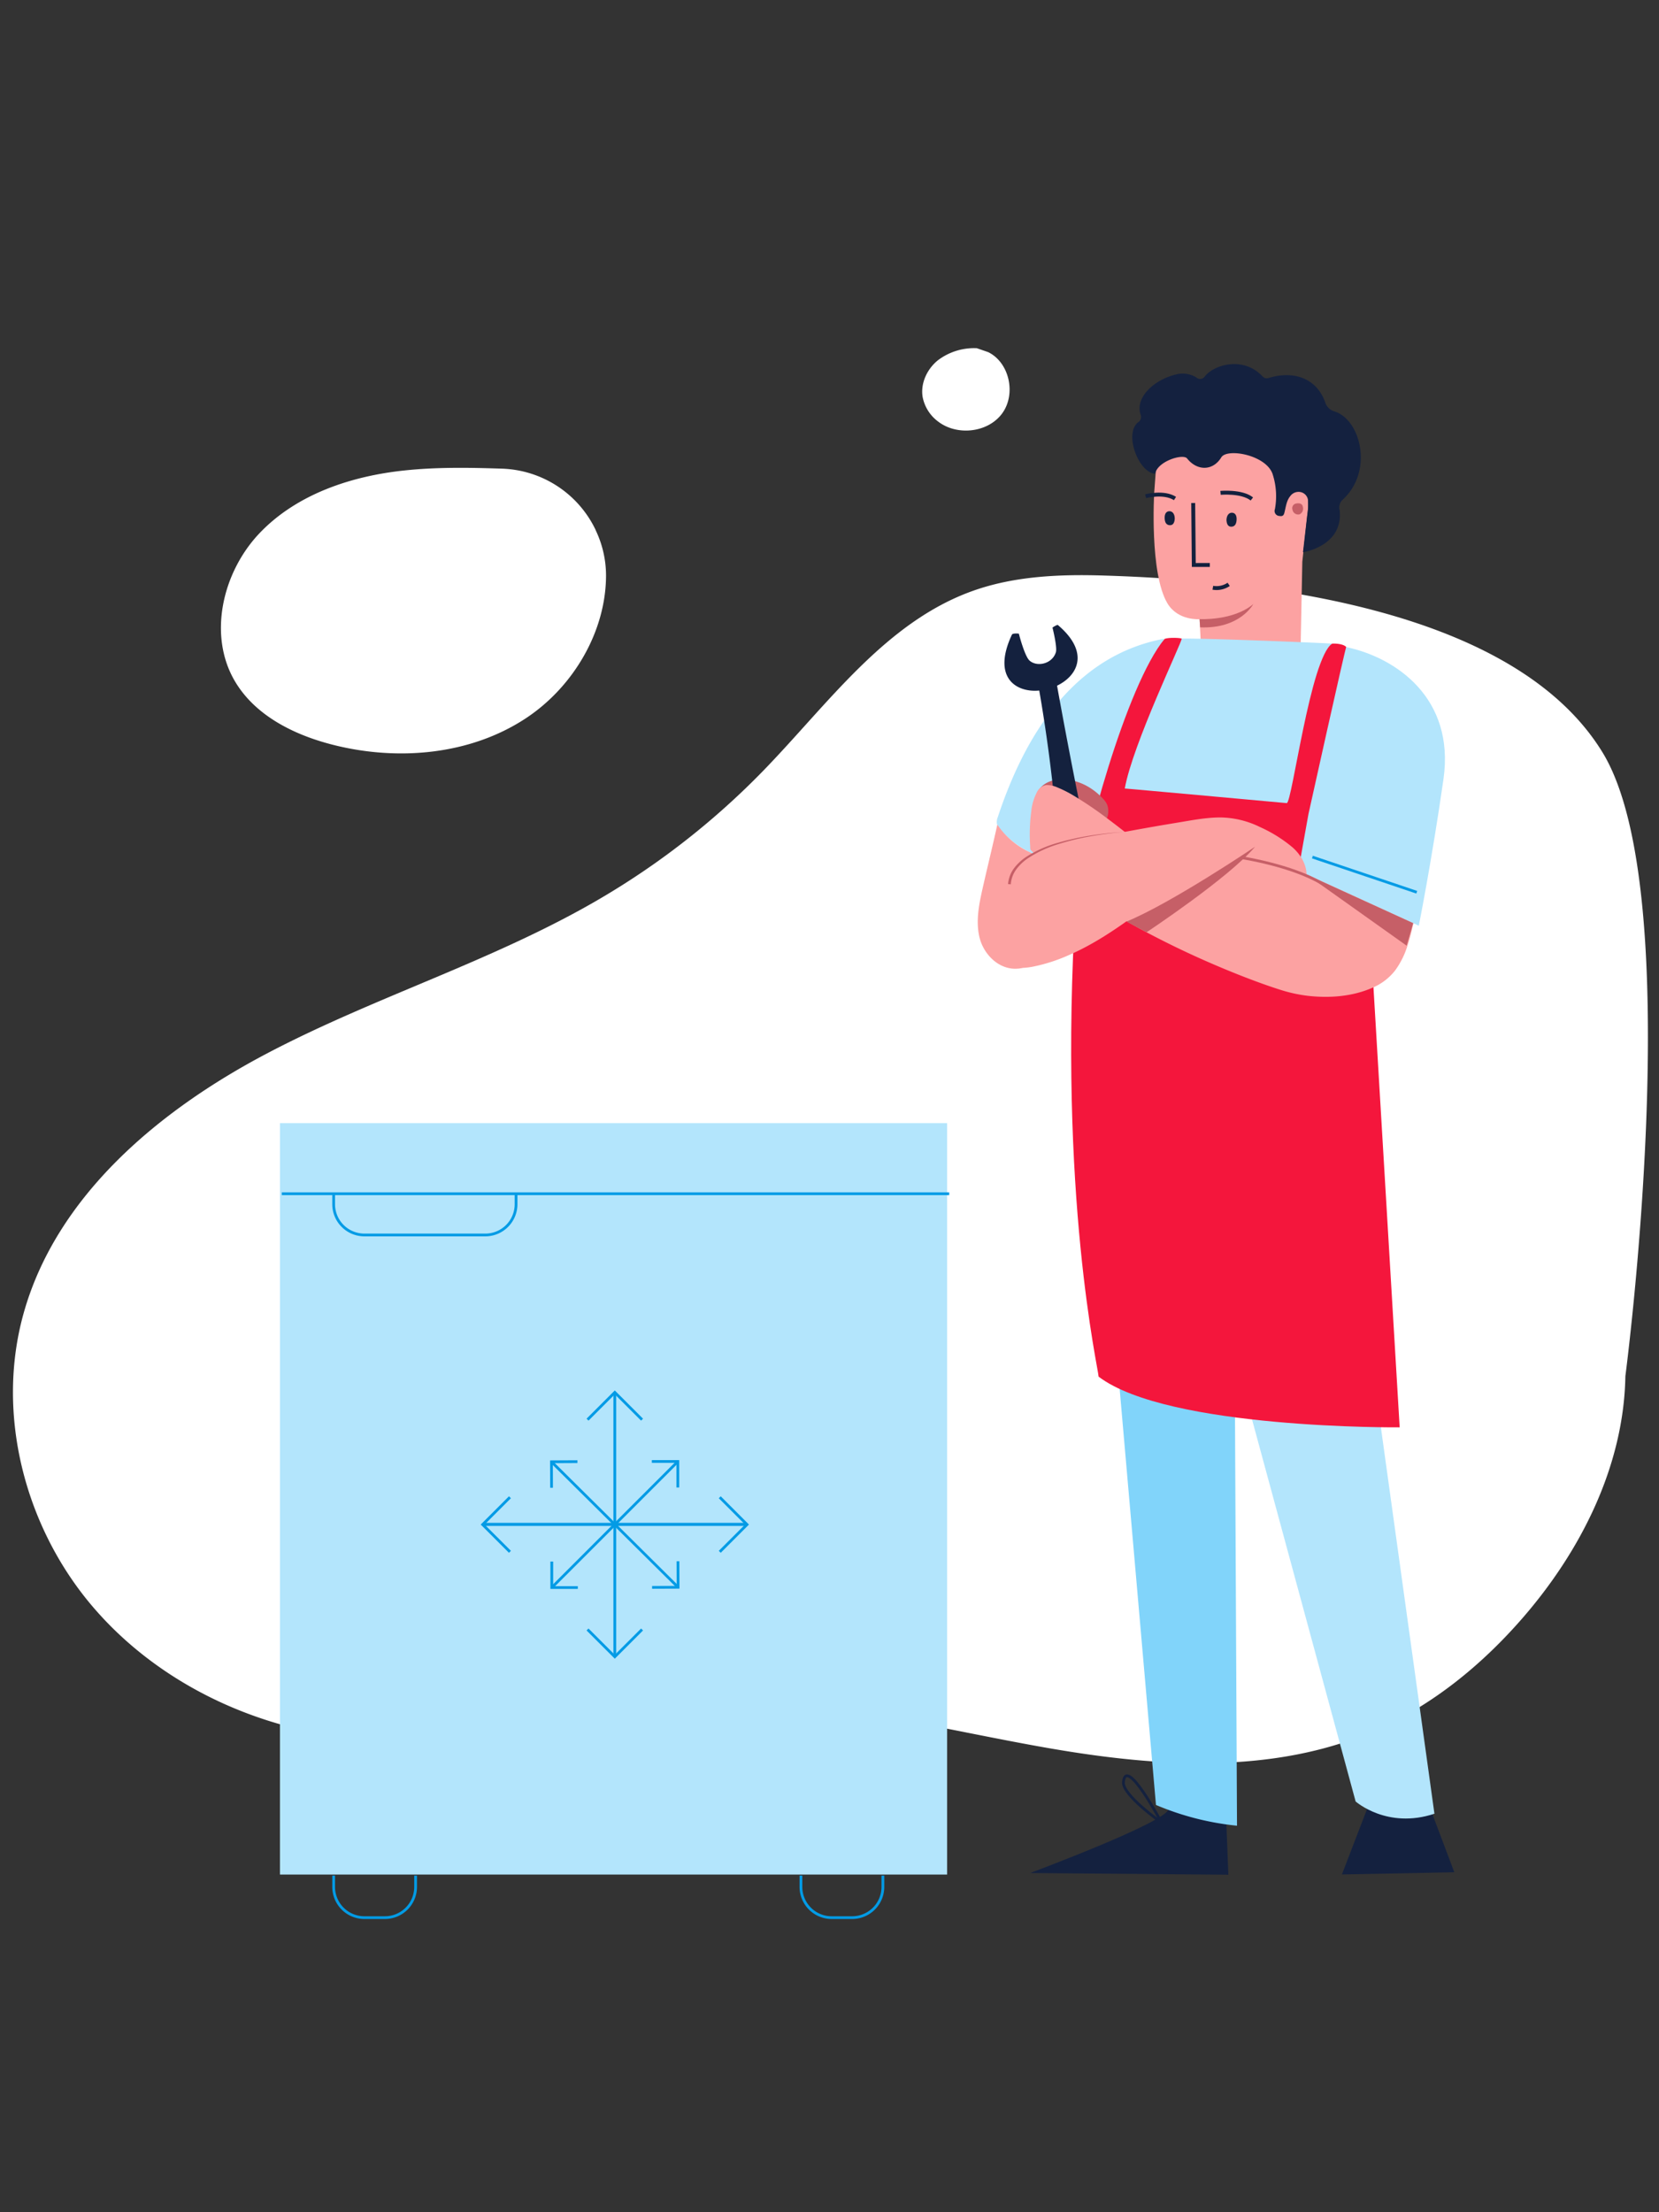 <svg id="Layer_1" data-name="Layer 1" xmlns="http://www.w3.org/2000/svg" viewBox="0 0 600 800"><rect x="0" y="0" width="600" height="800" fill="#333333" stroke="none"/><defs><style>.cls-1{fill:#fff;}.cls-2{fill:#b3e5fc;}.cls-10,.cls-12,.cls-3,.cls-6{fill:none;stroke-miterlimit:10;}.cls-3{stroke:#039be5;}.cls-4{fill:#14213f;}.cls-5{fill:#81d4fa;}.cls-6{stroke:#14213f;}.cls-7{fill:#fca2a2;}.cls-8{fill:#14213e;}.cls-9{fill:#c65f67;}.cls-10{stroke:#14213e;stroke-width:1.42px;}.cls-11{fill:#f4163c;}.cls-12{stroke:#c65f67;}</style></defs><title>Artboard 1 copy 4</title><path class="cls-1" d="M579.52,272c-31.36-51.08-120.15-62-180-63.86-16.13-.52-32.61.14-47.8,5.58-31.53,11.3-52.13,40.7-75.44,64.75a279.27,279.27,0,0,1-59.46,46.62c-38.15,22.32-81.06,35.26-120.18,55.82S20.41,432.42,8.52,475c-10.16,36.41.47,77.26,25,106S95.2,626.61,132.93,629c42.81,2.66,84.9-12.07,127.79-13.24,40-1.1,79.25,9.59,118.68,16.44s81.48,9.57,118.13-6.5c20.44-9,38.16-23.42,52.84-40.24,21.36-24.47,36.91-55.32,37.47-87.8C587.84,497.62,610.88,323,579.52,272Z"/><path class="cls-1" d="M215.42,191.65a38.92,38.92,0,0,0-33.85-22.17c-11.69-.39-23.38-.59-35,.62-19.44,2-39.25,8.57-52.72,22.73S75.05,230,85.16,246.69c7.39,12.22,21.26,19.08,35.09,22.61,23.47,6,49.71,3.78,69.93-9.55,17.19-11.34,29-31.41,29-51.73a38.06,38.06,0,0,0-3.79-16.37Z"/><path class="cls-1" d="M353.29,125.92a21.68,21.68,0,0,0-14.1,4.38c-3.91,3.16-6.33,8.34-5.5,13.29a14.46,14.46,0,0,0,5.58,8.84c6.86,5.28,18,4.07,23.14-2.88s2.74-18.38-5-22.2"/><rect class="cls-2" x="101.25" y="406.16" width="241.29" height="271.73"/><polyline class="cls-3" points="101.92 431.69 216.55 431.69 343.3 431.69"/><path class="cls-3" d="M186.64,431.4v4.08a11.12,11.12,0,0,1-11.12,11.12H131.79a11.12,11.12,0,0,1-11.12-11.12V431.4"/><path class="cls-3" d="M150.31,678.27v4.08a11.11,11.11,0,0,1-11.11,11.12h-7.41a11.12,11.12,0,0,1-11.12-11.12v-4.08"/><path class="cls-3" d="M319.31,678.27v4.08a11.12,11.12,0,0,1-11.12,11.12h-7.4a11.12,11.12,0,0,1-11.12-11.12v-4.08"/><line class="cls-3" x1="174.74" y1="551.2" x2="270.15" y2="551.2"/><line class="cls-3" x1="222.35" y1="503.5" x2="222.35" y2="598.91"/><polyline class="cls-3" points="212.49 513.39 222.35 503.53 232.21 513.39"/><polyline class="cls-3" points="212.49 589.27 222.35 599.13 232.21 589.27"/><line class="cls-3" x1="174.53" y1="551.32" x2="269.94" y2="551.32"/><polyline class="cls-3" points="184.43 561.18 174.56 551.32 184.43 541.45"/><polyline class="cls-3" points="260.31 561.18 270.17 551.32 260.31 541.45"/><line class="cls-3" x1="199.54" y1="574.12" x2="245.05" y2="528.62"/><polyline class="cls-3" points="208.97 574.1 199.56 574.1 199.56 564.7"/><polyline class="cls-3" points="245.15 537.92 245.15 528.51 235.75 528.51"/><line class="cls-3" x1="245.26" y1="574.01" x2="199.55" y2="528.72"/><polyline class="cls-3" points="235.84 574.04 245.24 574 245.2 564.59"/><polyline class="cls-3" points="199.48 538.02 199.44 528.62 208.84 528.57"/><polygon class="cls-4" points="495.09 652.44 485.32 677.85 525.97 677.06 516.98 653.22 495.09 652.44"/><path class="cls-4" d="M443.46,657.49l.79,20.46-71.68-.62s49.74-18.53,50.05-23.17S443.46,657.49,443.46,657.49Z"/><path class="cls-5" d="M398.44,427.88l19.63,224.84a100.74,100.74,0,0,0,29.31,7.51l-1.17-237.74Z"/><path class="cls-2" d="M429.47,427.25l60.81,224.21s11.4,10.13,28.5,4.43l-32.3-233.07Z"/><path class="cls-6" d="M420.05,659.07s-12.87-24.33-13.75-14.6C405.87,649.13,420.05,659.07,420.05,659.07Z"/><path class="cls-7" d="M470.37,234.88s-5.59-.51-15.91.92c-9.18,1.27-20.14-2.56-20.14-2.56l-.47-9.33s-7.8.67-11.63-5.72c-6.52-10.88-4.79-39.95-4.79-39.95s.54-7.4.65-8.81c1.91-8.11,6.13-11.86,11.34-13,26.92-5.57,43.29,20.32,43.57,22.06.14.83.12,5.08.12,5.08L471,203.12Z"/><path class="cls-8" d="M424.87,187.49c-.07,1.43-.54,2.51-1.83,2.44s-1.82-1.11-1.83-2.68.66-2.35,1.7-2.38S424.82,185.71,424.87,187.49Z"/><path class="cls-8" d="M443.57,188c.06,1.43.51,2.52,1.8,2.47s1.83-1.09,1.87-2.66-.63-2.36-1.67-2.4S443.65,186.25,443.57,188Z"/><path class="cls-9" d="M470,186a2.09,2.09,0,0,1-2.56-1.67,1.71,1.71,0,0,1,1.43-2.26c1.14-.19,2.16.06,2.33,1.29A2.25,2.25,0,0,1,470,186Z"/><path class="cls-4" d="M479.3,145.57a4.92,4.92,0,0,0,3.12,3.15c9.67,2.73,14.63,21.81,2.89,32.27a3.75,3.75,0,0,0-.82,3.42c1.47,13.13-13.25,15.3-13.25,15.3l1.52-13.23a23.93,23.93,0,0,0,.3-5.59,3.4,3.4,0,0,0-2.55-2.91,3.69,3.69,0,0,0-3.86,1.42c-1.31,1.59-1.54,3.57-2,5.47-.25,1.06-.38,2-1.9,1.72a1.81,1.81,0,0,1-1.66-2.47,25.82,25.82,0,0,0-.73-12.34c-2-7.19-16.52-9.87-18.66-6.39-3,4.94-8.72,5-12.37.4-1.47-1.84-10.72,1-11.55,5.54-6.07-.43-11.39-14.64-6.11-18.67a2.21,2.21,0,0,0,.91-2.52c-2.41-6.61,5.5-13.4,13.69-14.93a9.65,9.65,0,0,1,6.38,1.27,2,2,0,0,0,3.08-.36c3.52-4.38,13.78-7.16,20.49-.39.79.79,1.24,1.24,2.49,1C467.76,133.87,476.25,136.74,479.3,145.57Z"/><polyline class="cls-10" points="431.54 181.9 431.75 204.32 437.55 204.31"/><path class="cls-10" d="M441.43,178.23s7.65-.71,11.32,2.21"/><path class="cls-10" d="M414.32,179.44s6.64-1.76,10.63.84"/><path class="cls-10" d="M438.64,212.55a7.8,7.8,0,0,0,5.73-1.23"/><path class="cls-9" d="M433.83,223.89s12.2.68,19.43-5.43c0,0-4.7,9-19.22,8.41Z"/><path class="cls-2" d="M420.94,231c-36.36,6.85-52.45,41.48-60.08,64.5a4.71,4.71,0,0,0-.34,2.27,4.43,4.43,0,0,0,1.11,2,33.08,33.08,0,0,0,23.66,11.72c4.85.22,10.22-.95,13.12-4.83Z"/><path class="cls-2" d="M481.8,232.76c-3,3.13-4.44,7-5.4,11.1-3.82,16.48-10.49,56.32-12.39,56.25-10.38-.36-59.44-8.81-58.53-12.72,3.06-13.05,11-32.65,16.8-44.66,1.19-2.46,2.15-5,3.28-7.51a5.8,5.8,0,0,0,.3-4.23C430.75,230.55,478.35,232.48,481.8,232.76Z"/><polygon class="cls-9" points="389.43 334.59 373.69 308.82 392.87 327.78 389.43 334.59"/><line class="cls-3" x1="374.74" y1="295.62" x2="400.8" y2="317.99"/><path class="cls-11" d="M397.32,497.83c0-2.56-14.73-65.52-8.29-170.89,2.46-21,18.35-79.17,32.16-95.9,1.55-.62,6.14-.36,6.18-.07.17,1.13-17.77,38.29-20.58,54.18-.27-.08,58.46,5.26,58.58,5.28,1.9.06,8.56-52.64,16.43-57.67,1.54-.11,4.41.19,5.14,1.31-1.89,10.29-9.33,44.26-10.1,54.66-1.32,18,15.44,27.92,15.44,27.92l2.58,8.94,11.35,190.58S422.43,516.92,397.32,497.83Z"/><path class="cls-9" d="M374.73,287.62c1.34-3.91,4.89-5.47,8.09-5.71,5.75-.44,11.59,2.07,16.08,6.91a7.49,7.49,0,0,1,1.56,2.28,7.16,7.16,0,0,1-2,7.56c-1.88,1.53-4.21,1.6-6.4,1.33a20.58,20.58,0,0,1-15.83-10.39"/><path class="cls-8" d="M366,229.45c.42-.54,2.48-.31,2.48-.31s2.06,8.11,3.86,9.74c2.69,2.41,8.2,1.26,9.53-3,.57-1.84-1.22-8.92-1.22-8.92a6.6,6.6,0,0,1,1.87-1c11.74,9.91,7.28,18.39-.22,22q3.89,21.6,8.23,43.09l.24.08a57.47,57.47,0,0,0-8.74,2.74l-.3-.15q-2.08-22.11-5.87-44C367.41,250.52,358.7,245,366,229.45Z"/><path class="cls-7" d="M511.25,330.94c-2.19,9.7-4.22,19.86-12.85,24.64s-20.41,5.26-30.08,3.31-68.08-23.25-95.23-51.9c0,0-1.5-18.86,4.15-22.25s33.94,20.36,33.94,20.36l18.47,12.44s32.05,4.53,36.58,6.42l7.16-15.84Z"/><path class="cls-7" d="M510.77,330.81c-1.4,6.2-2.64,12.8-6.16,18.22a18.5,18.5,0,0,1-6.83,6.32,34.23,34.23,0,0,1-10,3.36,50.08,50.08,0,0,1-19.74-.4c-2.35-.53-4.65-1.29-6.93-2.05-8.45-2.81-16.74-6.15-24.88-9.75a297.39,297.39,0,0,1-31.51-16.09c-10.11-6-20-12.76-28.44-20.95-1-.93-1.9-1.87-2.81-2.84l.14.36a67.45,67.45,0,0,1,.08-11.37,24.08,24.08,0,0,1,1.72-7.77,6.36,6.36,0,0,1,1.77-2.45,2.21,2.21,0,0,1,1.52-.49,11.81,11.81,0,0,1,4.72,1.39,57.22,57.22,0,0,1,6.31,3.51c4.6,2.88,9,6.09,13.29,9.4,2.59,2,5.13,4,7.64,6.09a18.47,18.47,0,0,0,1.54,1.08l5.27,3.55,11.29,7.6a2.9,2.9,0,0,0,1.44.59l4.47.65c5.29.78,10.58,1.59,15.86,2.47,4.67.78,9.4,1.48,14,2.69a11.57,11.57,0,0,1,1.61.51.5.5,0,0,0,.56-.23l6.26-13.84.9-2-.68.18L486,316.31l20.35,12.27,4.64,2.79a.5.5,0,0,0,.5-.86l-12.87-7.76-20.34-12.26-4.64-2.8a.5.5,0,0,0-.69.18L466.7,321.7l-.9,2,.56-.23a23.82,23.82,0,0,0-3.81-1c-2.15-.46-4.31-.87-6.47-1.25-5.14-.92-10.29-1.74-15.44-2.52-3.44-.53-6.87-1-10.31-1.53-.14,0-.27-.05-.41-.06s-.2-.06,0,0a5.17,5.17,0,0,1-.69-.46L425,313.8l-11.4-7.68L412,305l-.42-.28c-.1-.07-.15-.11,0,0-.54-.42-1-.87-1.58-1.31q-4.59-3.74-9.33-7.28a138.06,138.06,0,0,0-12.44-8.45,43.06,43.06,0,0,0-5.63-2.85,9.71,9.71,0,0,0-4.2-.93,4.6,4.6,0,0,0-3.43,2.67,19.12,19.12,0,0,0-2,6.8,64.48,64.48,0,0,0-.38,12.88,2.64,2.64,0,0,0,.11,1,4.36,4.36,0,0,0,.72.77l.83.84q.81.82,1.65,1.62c2.32,2.23,4.75,4.34,7.25,6.36a169.71,169.71,0,0,0,16.44,11.61c5.83,3.66,11.84,7.05,18,10.22q8.65,4.48,17.57,8.44c5.15,2.28,10.35,4.45,15.6,6.47,3.91,1.5,7.85,2.94,11.83,4.21a53.72,53.72,0,0,0,10.1,2.29c7.86.94,16.23.36,23.55-2.83a20.49,20.49,0,0,0,8.39-6.39,30.62,30.62,0,0,0,4.54-9.33c1.1-3.43,1.85-6.94,2.64-10.44C511.88,330.45,510.91,330.18,510.77,330.81Z"/><path class="cls-2" d="M486.88,234c17.88,3.78,39.37,18.37,35.17,47.76s-8.92,53-8.92,53l-43.57-19.95,3.67-20.47S486.6,234,486.88,234Z"/><path class="cls-7" d="M355.28,321.68c2-8.85,3.46-14.63,5.42-23.48a28.86,28.86,0,0,0,13,10.54c.55-.16,4.44-1.93,5-2.07,10.21-2.58,20.65-4.48,31-6.38q7.85-1.44,15.71-2.73c5.25-.86,10.6-1.95,16-1.95a33.41,33.41,0,0,1,14.24,3.45,50.34,50.34,0,0,1,11.8,7.36c3.25,2.87,5.59,7,5,11.45s-4.05,7.34-8.27,8c-4.85.81-9.36-1.14-13.87-2.65a90.35,90.35,0,0,0-15.31-3.69,19.16,19.16,0,0,0-7.43-.08,18.42,18.42,0,0,0-6.29,3.51c-3.76,2.78-7.48,5.61-11.27,8.36-7.47,5.41-15.21,10.55-23.72,14.19a61.18,61.18,0,0,1-12.95,4.11,26,26,0,0,1-3.41.4,13.06,13.06,0,0,1-3.36.29c-6.18-.36-11-5.73-12.34-11.4S354,327.38,355.28,321.68Z"/><path class="cls-9" d="M453.9,306.21s-30.21,20.38-46.49,27.06l7.25,3.87S444.51,317.38,453.9,306.21Z"/><polygon class="cls-9" points="511.09 333.84 508.74 341.99 472.49 316.22 511.09 333.84"/><line class="cls-3" x1="474.65" y1="309.94" x2="512.39" y2="322.66"/><path class="cls-12" d="M478.19,319.57c-11-6.66-29.12-9.4-29.12-9.4"/><path class="cls-9" d="M406.66,300.84c-4,.31-8.07.84-12.06,1.55a91.38,91.38,0,0,0-11.8,2.86,42.17,42.17,0,0,0-10.93,5.06,17.15,17.15,0,0,0-4.3,4.06,10.28,10.28,0,0,0-2,5.41l-1-.07a11.22,11.22,0,0,1,2.26-5.85,18,18,0,0,1,4.59-4.17,42.68,42.68,0,0,1,11.2-4.92,94.75,94.75,0,0,1,11.91-2.63A119.92,119.92,0,0,1,406.66,300.84Z"/></svg>